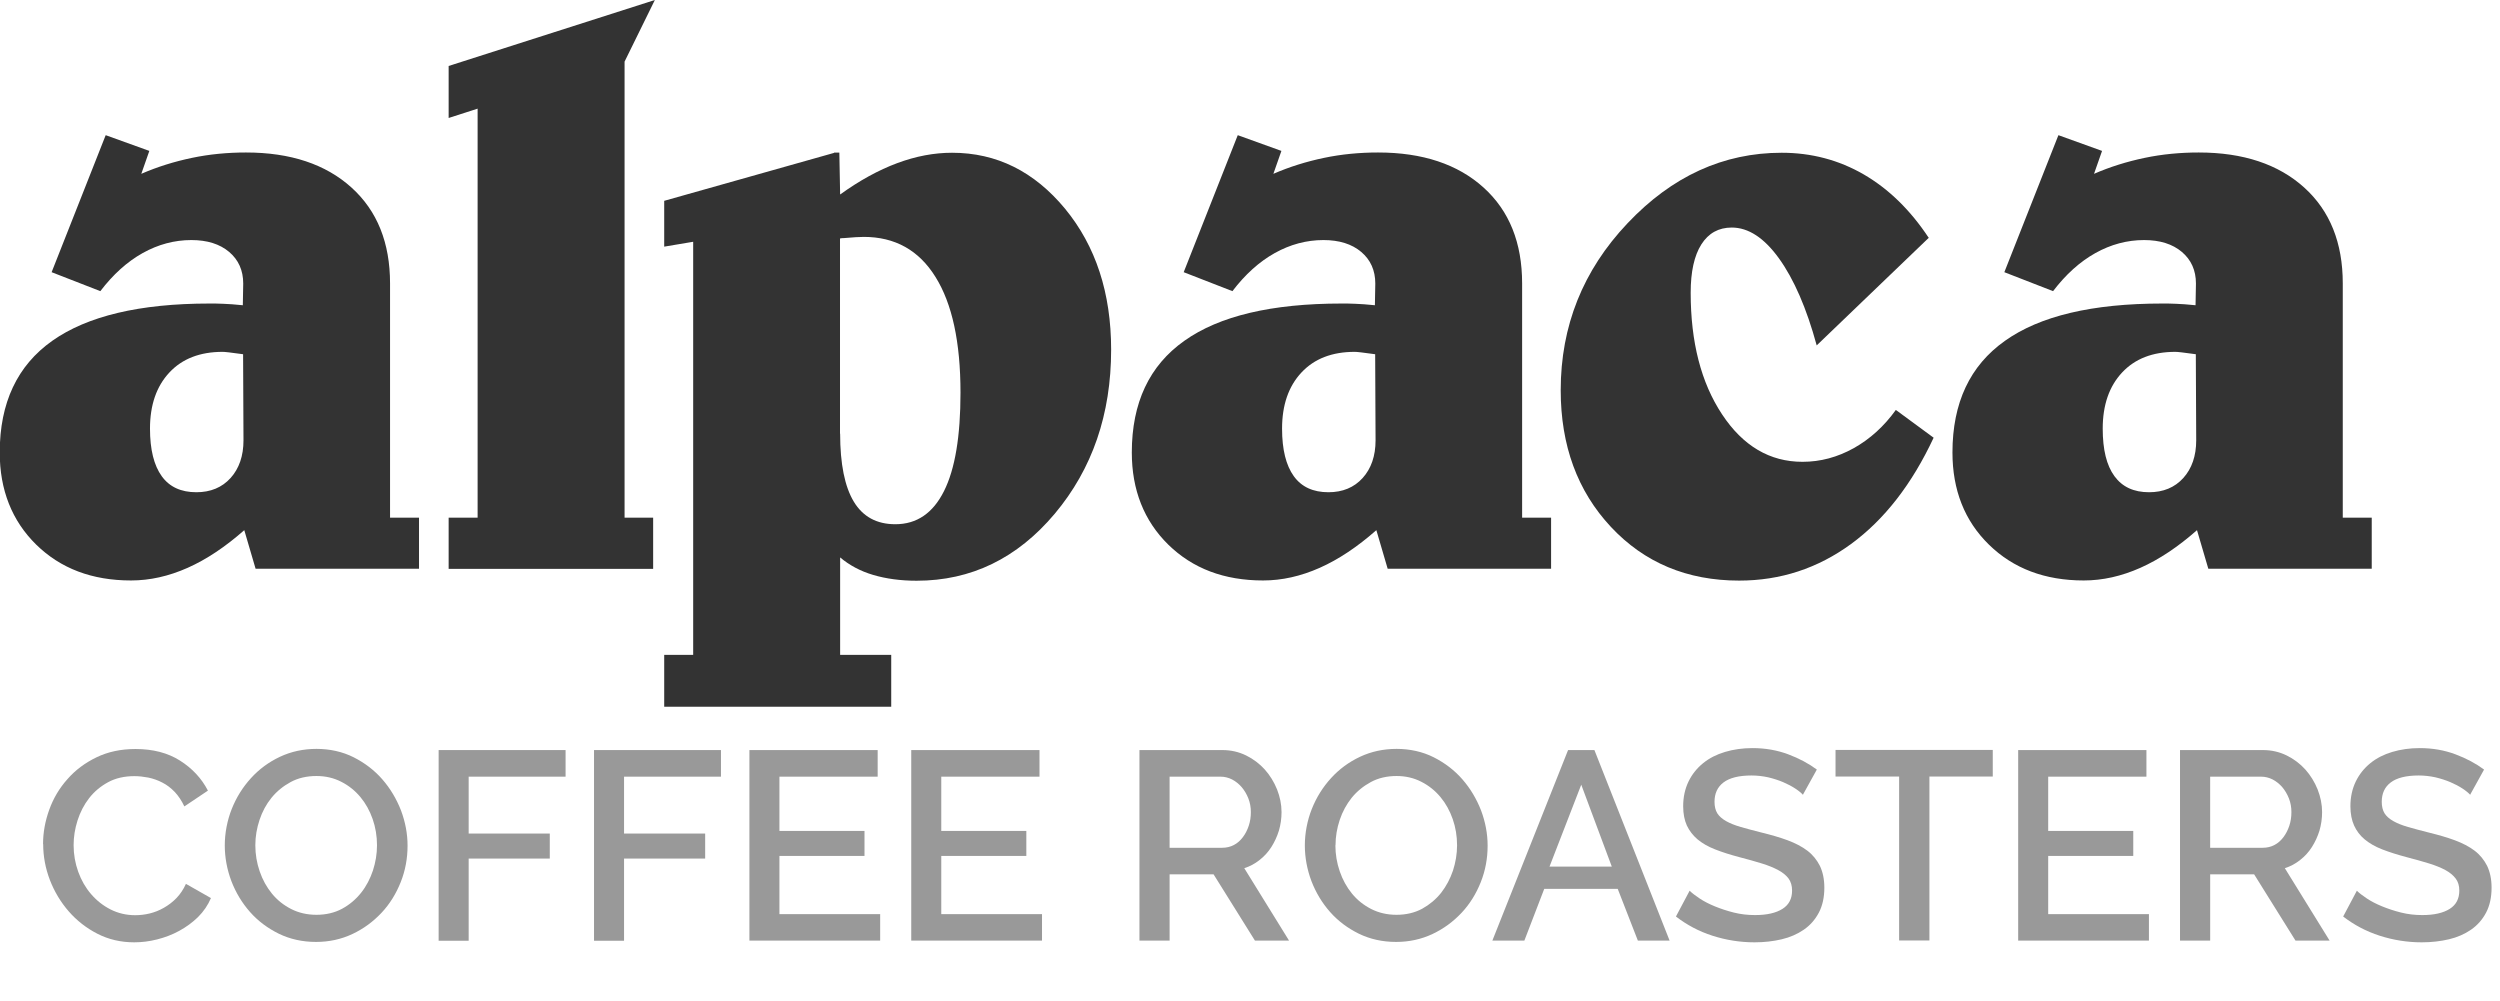 <svg xmlns="http://www.w3.org/2000/svg" id="Layer_1" data-name="Layer 1" viewBox="0 0 189.85 76.05"><defs><style>      .cls-1 {        fill: #333;      }      .cls-2 {        fill: #999;      }    </style></defs><path class="cls-1" d="m8.04,10.27l3.3,1.19-.61,1.74c1.22-.53,2.5-.93,3.84-1.21,1.33-.28,2.71-.41,4.11-.41,3.38,0,6.05.89,8.01,2.66,1.96,1.77,2.93,4.2,2.93,7.28v17.79h2.2v3.88h-12.41l-.86-2.93c-1.43,1.26-2.86,2.22-4.3,2.86-1.44.64-2.87.96-4.3.96-2.96,0-5.35-.91-7.2-2.72-1.84-1.81-2.77-4.15-2.77-7,0-3.77,1.33-6.6,3.99-8.48s6.64-2.83,11.94-2.83c.33,0,.68,0,1.05.02.38.01.87.05,1.48.11l.03-1.65c0-1-.36-1.8-1.07-2.4-.71-.6-1.67-.9-2.87-.9-1.28,0-2.52.33-3.7.99-1.18.66-2.25,1.63-3.21,2.89l-3.7-1.44,4.1-10.39Zm10.42,16.63c-.47-.06-.83-.11-1.07-.14-.24-.03-.41-.04-.49-.04-1.71,0-3.06.52-4.04,1.57-.98,1.05-1.47,2.47-1.47,4.26,0,1.59.3,2.79.89,3.61.59.82,1.47,1.22,2.63,1.22,1.08,0,1.95-.36,2.6-1.08s.98-1.68.98-2.86l-.03-6.54Z"></path><polyline class="cls-1" points="47.43 4.68 47.43 39.31 49.6 39.31 49.6 43.2 34.07 43.2 34.07 39.31 36.27 39.31 36.27 8.25 34.07 8.96 34.07 5.01 49.73 0"></polyline><path class="cls-1" d="m63.34,11.59h.4l.06,3.18c1.47-1.06,2.91-1.85,4.33-2.38,1.42-.53,2.81-.79,4.17-.79,3.38,0,6.24,1.42,8.58,4.25,2.33,2.83,3.5,6.4,3.5,10.7,0,4.91-1.43,9.06-4.28,12.46-2.85,3.39-6.35,5.09-10.49,5.09-1.22,0-2.32-.15-3.3-.44-.98-.29-1.81-.74-2.51-1.33v7.4h3.88v3.94h-17.24v-3.94h2.2v-31.37l-2.2.37v-3.48l12.9-3.64Zm.46,21.34c0,2.3.35,4.03,1.04,5.17.69,1.14,1.74,1.71,3.15,1.71,1.63,0,2.86-.84,3.7-2.52.84-1.68,1.25-4.17,1.25-7.47,0-3.83-.63-6.76-1.9-8.79-1.26-2.03-3.08-3.04-5.44-3.04-.33,0-.83.03-1.5.09-.14,0-.24.01-.31.03v14.83Z"></path><path class="cls-1" d="m94.01,10.27l3.3,1.19-.61,1.74c1.22-.53,2.5-.93,3.84-1.21,1.33-.28,2.71-.41,4.11-.41,3.38,0,6.05.89,8.01,2.66s2.93,4.2,2.93,7.28v17.79h2.2v3.88h-12.41l-.86-2.93c-1.43,1.26-2.86,2.22-4.3,2.86-1.44.64-2.87.96-4.3.96-2.96,0-5.35-.91-7.2-2.72-1.84-1.81-2.77-4.15-2.77-7,0-3.77,1.33-6.6,3.99-8.48,2.66-1.89,6.64-2.83,11.94-2.83.33,0,.68,0,1.05.02.38.01.87.05,1.48.11l.03-1.65c0-1-.36-1.8-1.07-2.4-.71-.6-1.67-.9-2.87-.9-1.28,0-2.52.33-3.7.99-1.18.66-2.25,1.63-3.21,2.89l-3.7-1.44,4.1-10.39Zm10.42,16.63c-.47-.06-.83-.11-1.07-.14-.24-.03-.41-.04-.49-.04-1.71,0-3.06.52-4.04,1.57-.98,1.05-1.47,2.47-1.47,4.26,0,1.59.3,2.79.89,3.61.59.82,1.47,1.22,2.63,1.22,1.08,0,1.95-.36,2.6-1.08s.98-1.68.98-2.86l-.03-6.54Z"></path><path class="cls-1" d="m146.49,18.04l-8.53,8.19c-.77-2.83-1.73-5.03-2.86-6.6-1.13-1.57-2.33-2.35-3.59-2.35-1,0-1.77.43-2.31,1.28s-.81,2.08-.81,3.67c0,3.75.79,6.83,2.38,9.23,1.59,2.41,3.63,3.61,6.11,3.61,1.37,0,2.66-.35,3.9-1.04,1.23-.69,2.3-1.66,3.19-2.9l2.87,2.11c-1.65,3.53-3.74,6.22-6.27,8.07-2.53,1.85-5.36,2.78-8.5,2.78-3.95,0-7.2-1.36-9.74-4.08s-3.81-6.18-3.81-10.38c0-4.87,1.69-9.1,5.07-12.67,3.38-3.58,7.29-5.36,11.71-5.36,2.26,0,4.34.55,6.24,1.65,1.89,1.1,3.53,2.7,4.92,4.8Z"></path><path class="cls-1" d="m156.33,10.27l3.3,1.19-.61,1.74c1.22-.53,2.5-.93,3.84-1.21,1.33-.28,2.71-.41,4.11-.41,3.38,0,6.05.89,8.01,2.66s2.93,4.2,2.93,7.28v17.79h2.2v3.88h-12.41l-.86-2.93c-1.43,1.26-2.86,2.22-4.3,2.86-1.44.64-2.87.96-4.3.96-2.95,0-5.35-.91-7.2-2.72-1.85-1.81-2.77-4.15-2.77-7,0-3.77,1.33-6.6,3.99-8.48,2.66-1.89,6.64-2.83,11.94-2.83.33,0,.68,0,1.05.02.38.01.87.05,1.48.11l.03-1.65c0-1-.36-1.8-1.07-2.4-.71-.6-1.67-.9-2.87-.9-1.28,0-2.52.33-3.7.99-1.18.66-2.25,1.63-3.21,2.89l-3.7-1.44,4.1-10.39Zm10.42,16.63c-.47-.06-.83-.11-1.07-.14-.24-.03-.41-.04-.49-.04-1.71,0-3.06.52-4.04,1.57-.98,1.05-1.47,2.47-1.47,4.26,0,1.59.29,2.79.89,3.61s1.47,1.22,2.63,1.22c1.08,0,1.95-.36,2.6-1.08.65-.72.98-1.68.98-2.86l-.03-6.54Z"></path><g><path class="cls-2" d="m3.27,64.09c0-.87.16-1.74.47-2.6.31-.86.77-1.64,1.38-2.32.6-.69,1.34-1.24,2.21-1.66.87-.42,1.85-.63,2.96-.63,1.32,0,2.45.29,3.38.88s1.64,1.35,2.12,2.28l-1.79,1.2c-.2-.43-.45-.8-.73-1.1-.29-.3-.6-.54-.94-.71-.34-.18-.69-.3-1.06-.38-.37-.07-.72-.11-1.06-.11-.76,0-1.43.15-2,.46s-1.05.71-1.44,1.21-.68,1.07-.88,1.69c-.2.63-.3,1.25-.3,1.88,0,.71.12,1.38.35,2.02s.55,1.2.97,1.69.91.88,1.48,1.17c.57.29,1.2.44,1.88.44.35,0,.72-.04,1.09-.13.37-.09.73-.23,1.08-.43.35-.2.67-.44.96-.74.29-.3.53-.66.72-1.08l1.9,1.08c-.23.54-.56,1.02-.98,1.44-.42.41-.9.76-1.43,1.05s-1.09.5-1.68.65c-.59.15-1.17.22-1.74.22-1.02,0-1.95-.22-2.79-.65-.84-.43-1.57-1-2.18-1.7-.61-.7-1.09-1.5-1.43-2.38-.34-.89-.51-1.8-.51-2.72Z"></path><path class="cls-2" d="m24,71.53c-1.03,0-1.97-.21-2.82-.62-.85-.42-1.58-.96-2.19-1.65-.61-.69-1.08-1.47-1.42-2.35-.33-.88-.5-1.79-.5-2.71s.18-1.89.53-2.77c.35-.88.84-1.66,1.46-2.34.62-.68,1.35-1.22,2.2-1.62.85-.4,1.78-.6,2.78-.6s1.97.21,2.82.64c.85.43,1.58.99,2.18,1.68s1.07,1.48,1.41,2.35c.33.88.5,1.77.5,2.68,0,.97-.17,1.89-.52,2.77-.35.88-.83,1.66-1.46,2.33s-1.36,1.21-2.21,1.61c-.85.4-1.77.6-2.76.6Zm-4.61-7.34c0,.68.11,1.34.33,1.98.22.64.53,1.2.93,1.69.4.49.89.88,1.46,1.17s1.21.44,1.92.44,1.38-.15,1.95-.46,1.04-.71,1.44-1.21.69-1.07.9-1.69c.2-.62.31-1.26.31-1.92,0-.69-.11-1.36-.33-1.99-.22-.63-.53-1.19-.93-1.67-.4-.48-.88-.87-1.45-1.16-.56-.29-1.19-.44-1.89-.44-.73,0-1.39.15-1.96.46s-1.05.7-1.45,1.19-.7,1.05-.91,1.68c-.21.63-.32,1.27-.32,1.93Z"></path><path class="cls-2" d="m33.31,71.43v-14.47h9.64v2.02h-7.36v4.32h6.16v1.9h-6.16v6.24h-2.28Z"></path><path class="cls-2" d="m45.11,71.43v-14.47h9.64v2.02h-7.36v4.32h6.16v1.9h-6.16v6.24h-2.28Z"></path><path class="cls-2" d="m66.84,69.41v2.02h-9.93v-14.47h9.74v2.02h-7.46v4.12h6.46v1.9h-6.46v4.42h7.64Z"></path><path class="cls-2" d="m79.13,69.41v2.02h-9.93v-14.47h9.74v2.02h-7.46v4.12h6.46v1.9h-6.46v4.42h7.64Z"></path><path class="cls-2" d="m86.53,71.43v-14.47h6.3c.65,0,1.25.14,1.8.41.55.27,1.02.63,1.42,1.07.39.44.7.94.93,1.51.22.56.34,1.14.34,1.72,0,.49-.07.96-.2,1.41-.14.45-.33.86-.57,1.24-.24.38-.54.71-.9.99-.35.28-.74.49-1.16.62l3.4,5.5h-2.59l-3.14-5.03h-3.34v5.03h-2.28Zm2.28-7.05h4c.33,0,.62-.07.89-.21.27-.14.49-.34.68-.59.19-.25.34-.54.45-.87.11-.33.16-.67.16-1.04s-.06-.71-.19-1.04c-.13-.33-.3-.61-.51-.86-.21-.24-.46-.44-.73-.58-.28-.14-.57-.21-.87-.21h-3.87v5.4Z"></path><path class="cls-2" d="m106.02,71.53c-1.03,0-1.97-.21-2.82-.62-.85-.42-1.58-.96-2.19-1.65-.61-.69-1.08-1.47-1.42-2.35-.33-.88-.5-1.79-.5-2.71s.18-1.89.53-2.77c.35-.88.84-1.66,1.46-2.34s1.35-1.22,2.2-1.62c.85-.4,1.78-.6,2.78-.6s1.97.21,2.82.64,1.58.99,2.18,1.68,1.07,1.48,1.41,2.35c.33.88.5,1.77.5,2.68,0,.97-.17,1.89-.52,2.77-.35.88-.83,1.66-1.46,2.33s-1.36,1.21-2.21,1.61c-.85.4-1.77.6-2.76.6Zm-4.61-7.34c0,.68.11,1.34.33,1.98.22.64.53,1.2.93,1.69.4.49.89.88,1.46,1.17.57.29,1.21.44,1.92.44s1.38-.15,1.95-.46c.56-.31,1.04-.71,1.44-1.21.39-.5.69-1.07.9-1.69.2-.62.31-1.26.31-1.92,0-.69-.11-1.36-.33-1.99-.22-.63-.53-1.19-.93-1.67s-.88-.87-1.45-1.16c-.56-.29-1.19-.44-1.88-.44-.73,0-1.39.15-1.96.46-.57.31-1.05.7-1.45,1.19-.39.49-.7,1.05-.91,1.68s-.32,1.27-.32,1.93Z"></path><path class="cls-2" d="m119.08,56.96h2l5.71,14.47h-2.41l-1.53-3.93h-5.58l-1.51,3.93h-2.43l5.75-14.47Zm3.32,8.85l-2.32-6.22-2.41,6.22h4.73Z"></path><path class="cls-2" d="m136.92,60.36c-.14-.15-.33-.31-.59-.48-.26-.17-.56-.33-.91-.48s-.73-.27-1.14-.37c-.41-.09-.84-.14-1.27-.14-.96,0-1.67.18-2.13.53-.46.35-.68.84-.68,1.47,0,.35.07.64.21.87.14.22.36.42.66.59s.67.32,1.12.45.97.27,1.57.42c.73.18,1.4.37,1.99.59.59.22,1.09.48,1.5.79.41.31.72.7.95,1.15.22.46.34,1.01.34,1.66,0,.73-.14,1.37-.42,1.9-.28.53-.66.96-1.14,1.29s-1.04.58-1.68.73-1.32.23-2.06.23c-1.1,0-2.16-.17-3.19-.5-1.03-.33-1.95-.82-2.78-1.46l1.04-1.96c.18.18.43.37.76.59.33.22.72.42,1.16.6.44.18.92.34,1.44.47s1.05.19,1.61.19c.9,0,1.59-.16,2.08-.47s.73-.77.73-1.39c0-.37-.09-.67-.27-.92-.18-.24-.45-.46-.79-.64s-.75-.35-1.24-.5-1.05-.31-1.67-.47c-.72-.19-1.35-.39-1.88-.6-.54-.21-.98-.47-1.33-.76-.35-.3-.62-.65-.81-1.05-.18-.4-.28-.89-.28-1.46,0-.71.14-1.33.41-1.89.27-.55.64-1.01,1.11-1.39s1.02-.66,1.66-.85,1.33-.29,2.08-.29c.98,0,1.88.16,2.71.47s1.56.7,2.18,1.16l-1.04,1.88Z"></path><path class="cls-2" d="m151.33,58.97h-4.81v12.45h-2.3v-12.45h-4.83v-2.02h11.94v2.02Z"></path><path class="cls-2" d="m163.19,69.41v2.02h-9.93v-14.47h9.74v2.02h-7.46v4.12h6.46v1.9h-6.46v4.42h7.64Z"></path><path class="cls-2" d="m165.55,71.43v-14.47h6.3c.65,0,1.25.14,1.8.41.55.27,1.02.63,1.42,1.07.39.44.7.94.93,1.51.22.56.34,1.14.34,1.72,0,.49-.07.96-.2,1.41-.14.45-.33.86-.57,1.24-.24.38-.54.71-.9.99-.35.28-.74.49-1.16.62l3.4,5.5h-2.59l-3.14-5.03h-3.34v5.03h-2.28Zm2.28-7.05h4c.33,0,.62-.07.89-.21.27-.14.49-.34.68-.59.19-.25.34-.54.45-.87.11-.33.16-.67.16-1.04s-.06-.71-.19-1.04c-.13-.33-.3-.61-.51-.86-.21-.24-.46-.44-.73-.58-.28-.14-.57-.21-.87-.21h-3.87v5.4Z"></path><path class="cls-2" d="m187.59,60.36c-.14-.15-.33-.31-.59-.48-.26-.17-.56-.33-.91-.48-.35-.15-.73-.27-1.14-.37-.42-.09-.84-.14-1.27-.14-.96,0-1.67.18-2.13.53-.46.35-.68.84-.68,1.47,0,.35.07.64.21.87.14.22.36.42.66.59s.67.32,1.12.45c.45.13.97.27,1.57.42.73.18,1.4.37,1.99.59.59.22,1.09.48,1.5.79.41.31.72.7.95,1.15.22.46.34,1.01.34,1.66,0,.73-.14,1.37-.42,1.9-.28.53-.66.96-1.14,1.29s-1.04.58-1.68.73-1.33.23-2.06.23c-1.1,0-2.16-.17-3.19-.5-1.03-.33-1.95-.82-2.78-1.46l1.04-1.96c.18.18.43.37.76.59.33.22.72.42,1.16.6s.92.34,1.44.47c.52.13,1.05.19,1.61.19.9,0,1.59-.16,2.08-.47.49-.31.73-.77.73-1.39,0-.37-.09-.67-.28-.92-.18-.24-.45-.46-.78-.64-.34-.18-.75-.35-1.24-.5s-1.05-.31-1.67-.47c-.72-.19-1.35-.39-1.89-.6s-.98-.47-1.33-.76-.62-.65-.8-1.05c-.18-.4-.28-.89-.28-1.46,0-.71.14-1.33.41-1.89.27-.55.64-1.01,1.11-1.39s1.02-.66,1.66-.85,1.33-.29,2.08-.29c.98,0,1.88.16,2.71.47.83.31,1.56.7,2.18,1.16l-1.04,1.88Z"></path></g></svg>